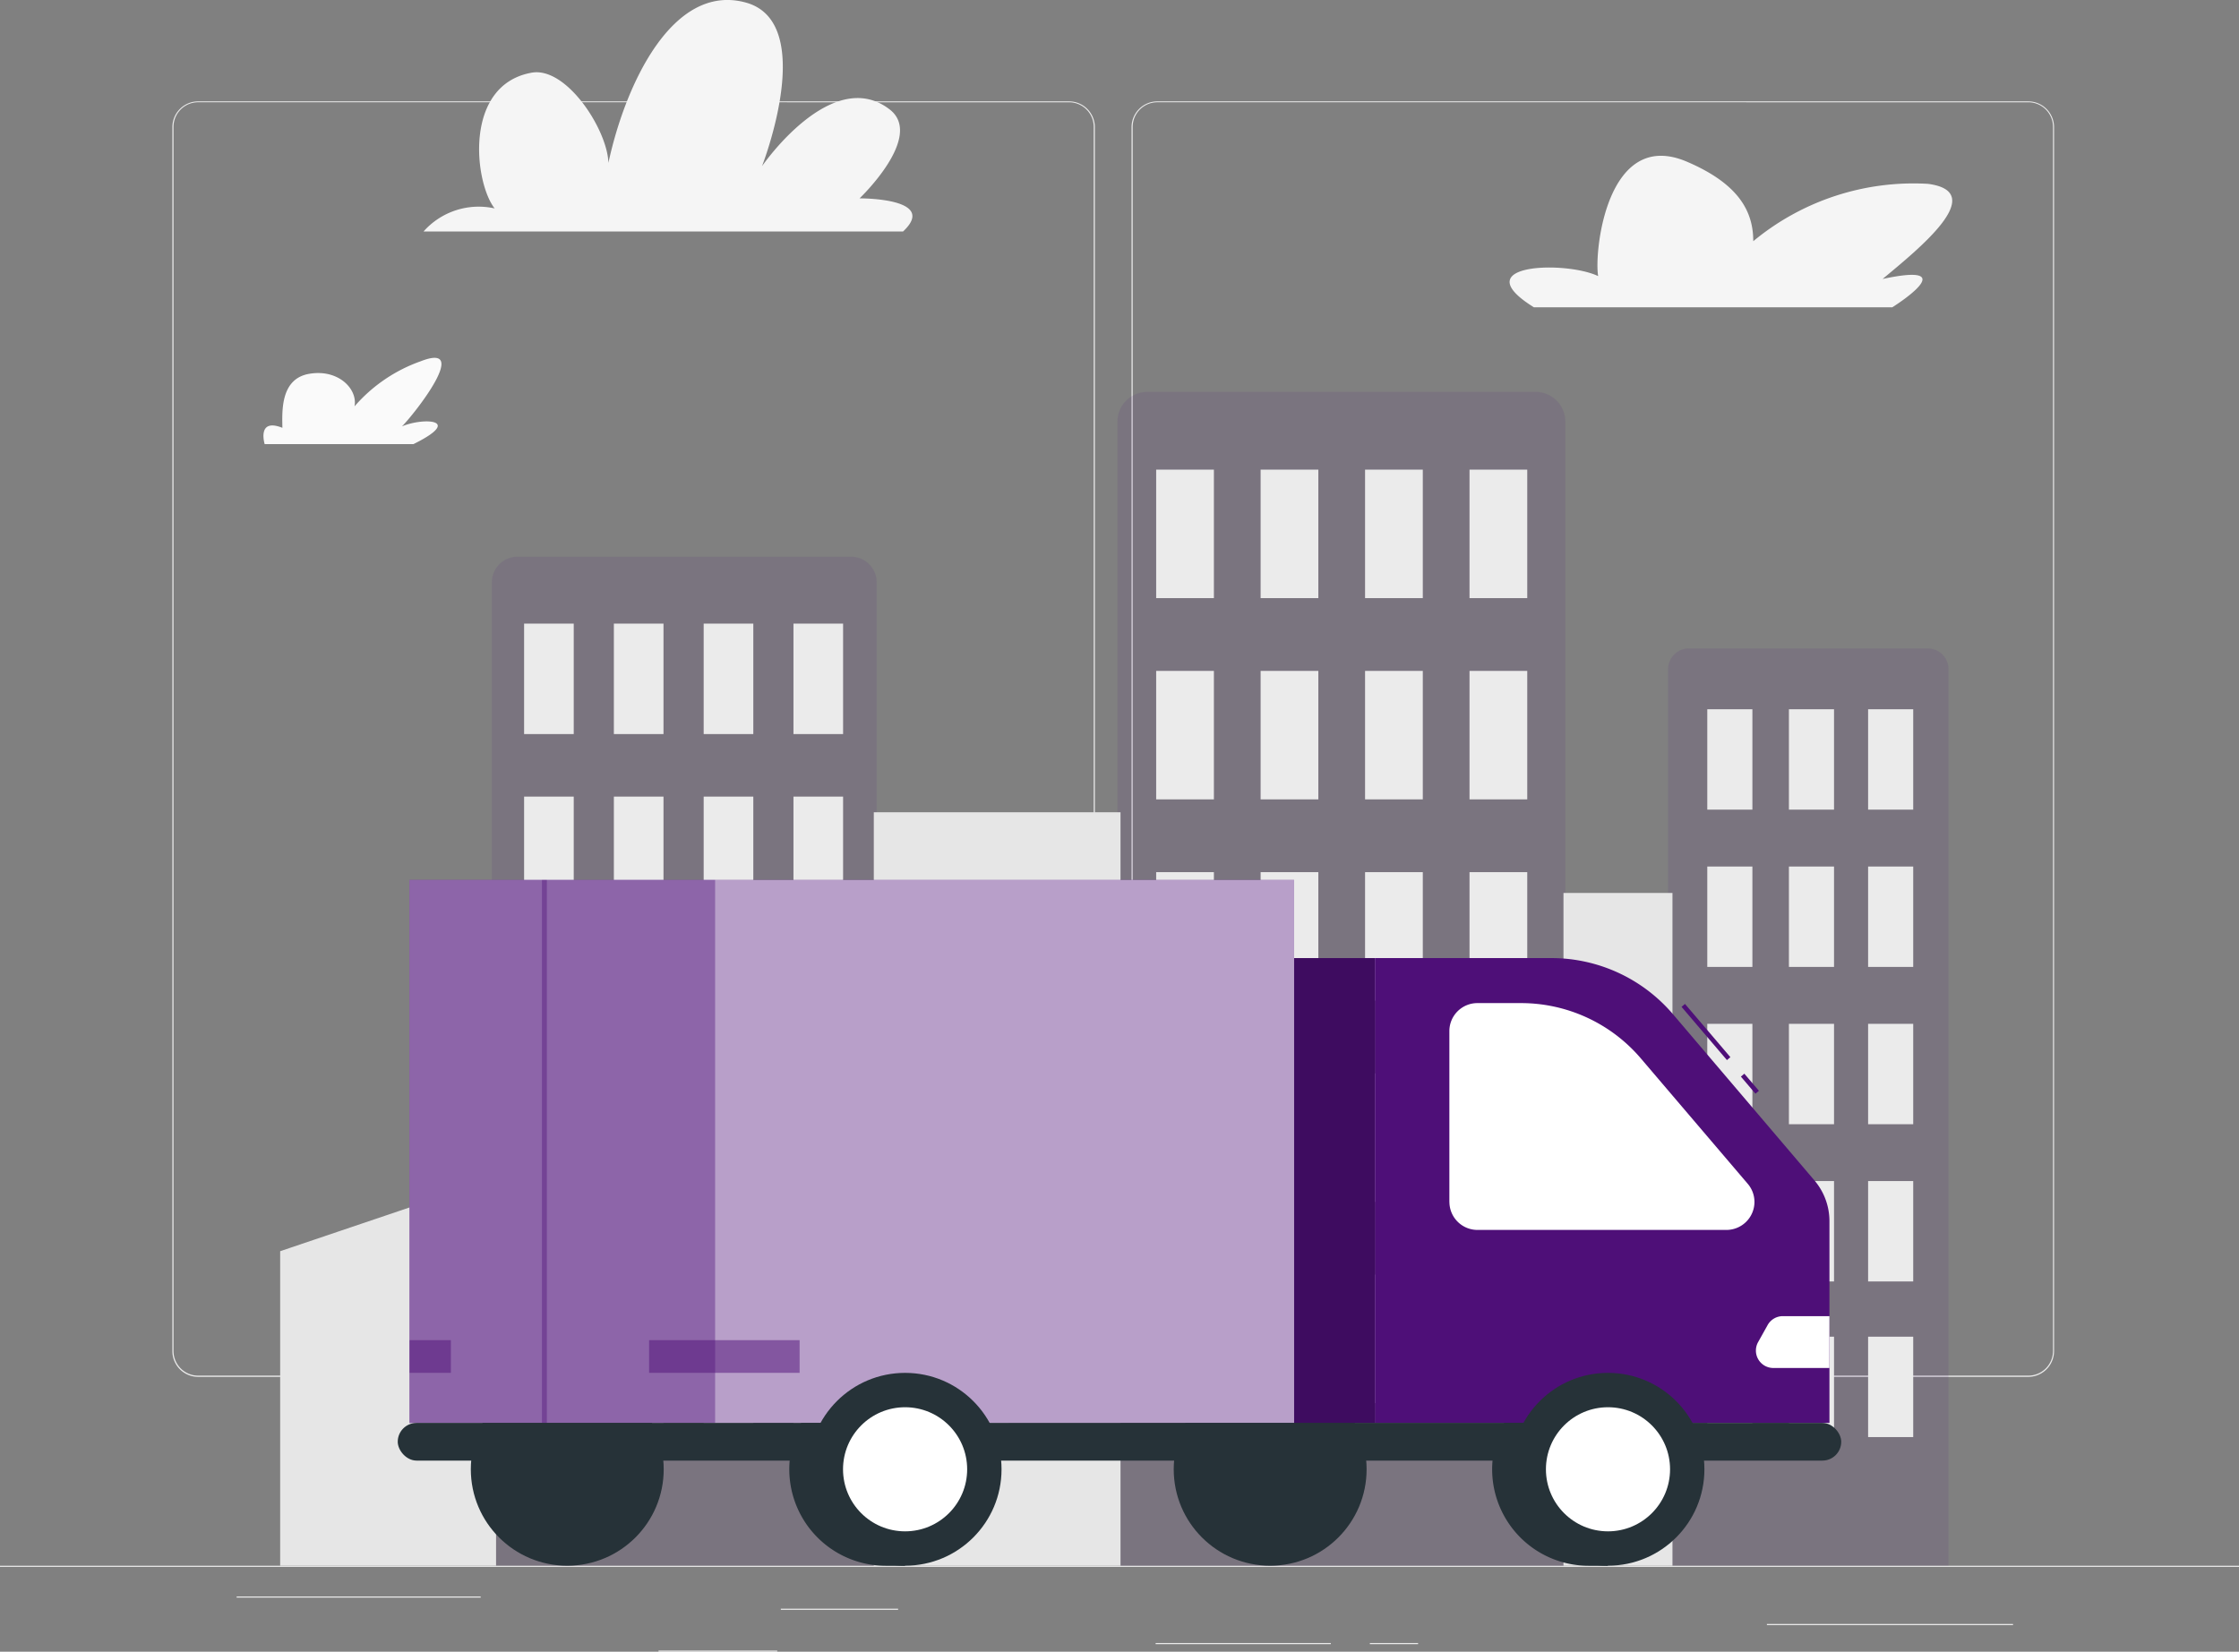 <svg xmlns="http://www.w3.org/2000/svg" width="97.578" height="72" viewBox="0 0 97.578 72">
  <rect x="0" y="0" width="97.578" height="72" fill="#808080" stroke="none"/>
  <g id="Coronavirus_Delivery_Preventions-rafiki_1_" data-name="Coronavirus Delivery Preventions-rafiki (1)" transform="translate(0 -32.523)">
    <g id="freepik--background-complete--inject-4" transform="translate(0 32.523)">
      <rect id="Rectangle_489" data-name="Rectangle 489" width="97.578" height="0.049" transform="translate(0 68.253)" fill="#ebebeb"/>
      <path id="Path_730" data-name="Path 730" d="M77.29,110.6H39.331a1.123,1.123,0,0,1-1.121-1.123V56.113A1.123,1.123,0,0,1,39.331,55H77.29a1.123,1.123,0,0,1,1.123,1.123v53.351A1.123,1.123,0,0,1,77.29,110.6ZM39.331,55.039a1.073,1.073,0,0,0-1.071,1.073v53.361a1.073,1.073,0,0,0,1.071,1.073H77.29a1.075,1.075,0,0,0,1.073-1.073V56.113a1.075,1.075,0,0,0-1.073-1.073Z" transform="translate(-30.698 -50.581)" fill="#ebebeb"/>
      <path id="Path_731" data-name="Path 731" d="M293.584,110.6H255.623a1.125,1.125,0,0,1-1.123-1.123V56.113A1.125,1.125,0,0,1,255.623,55h37.962a1.123,1.123,0,0,1,1.119,1.113v53.361A1.123,1.123,0,0,1,293.584,110.6ZM255.623,55.039a1.075,1.075,0,0,0-1.073,1.073v53.361a1.075,1.075,0,0,0,1.073,1.073h37.962a1.075,1.075,0,0,0,1.073-1.073V56.113a1.075,1.075,0,0,0-1.073-1.073Z" transform="translate(-205.186 -50.581)" fill="#ebebeb"/>
      <rect id="Rectangle_490" data-name="Rectangle 490" width="5.111" height="0.049" transform="translate(34.029 70.125)" fill="#ebebeb"/>
      <rect id="Rectangle_491" data-name="Rectangle 491" width="10.636" height="0.049" transform="translate(10.313 69.592)" fill="#ebebeb"/>
      <rect id="Rectangle_492" data-name="Rectangle 492" width="5.174" height="0.049" transform="translate(28.699 71.951)" fill="#ebebeb"/>
      <rect id="Rectangle_493" data-name="Rectangle 493" width="7.634" height="0.049" transform="translate(50.364 71.621)" fill="#ebebeb"/>
      <rect id="Rectangle_494" data-name="Rectangle 494" width="2.102" height="0.049" transform="translate(59.7 71.621)" fill="#ebebeb"/>
      <rect id="Rectangle_495" data-name="Rectangle 495" width="10.726" height="0.049" transform="translate(77.004 70.791)" fill="#ebebeb"/>
      <path id="Path_732" data-name="Path 732" d="M111.109,158.67h14.548a1.115,1.115,0,0,1,1.115,1.115v42.869H110V159.783A1.115,1.115,0,0,1,111.109,158.67Z" transform="translate(-88.565 -134.401)" fill="rgba(78,15,120,0.1)"/>
      <rect id="Rectangle_496" data-name="Rectangle 496" width="2.163" height="4.815" transform="translate(22.841 27.184)" fill="#ebebeb"/>
      <rect id="Rectangle_497" data-name="Rectangle 497" width="2.163" height="4.815" transform="translate(34.58 27.184)" fill="#ebebeb"/>
      <rect id="Rectangle_498" data-name="Rectangle 498" width="2.163" height="4.815" transform="translate(26.753 27.184)" fill="#ebebeb"/>
      <rect id="Rectangle_499" data-name="Rectangle 499" width="2.163" height="4.815" transform="translate(30.667 27.184)" fill="#ebebeb"/>
      <rect id="Rectangle_500" data-name="Rectangle 500" width="2.163" height="4.815" transform="translate(22.841 34.725)" fill="#ebebeb"/>
      <rect id="Rectangle_501" data-name="Rectangle 501" width="2.163" height="4.815" transform="translate(34.58 34.725)" fill="#ebebeb"/>
      <rect id="Rectangle_502" data-name="Rectangle 502" width="2.163" height="4.815" transform="translate(26.753 34.725)" fill="#ebebeb"/>
      <rect id="Rectangle_503" data-name="Rectangle 503" width="2.163" height="4.815" transform="translate(30.667 34.725)" fill="#ebebeb"/>
      <rect id="Rectangle_504" data-name="Rectangle 504" width="2.163" height="4.815" transform="translate(22.841 42.265)" fill="#ebebeb"/>
      <rect id="Rectangle_505" data-name="Rectangle 505" width="2.163" height="4.815" transform="translate(34.58 42.265)" fill="#ebebeb"/>
      <rect id="Rectangle_506" data-name="Rectangle 506" width="2.163" height="4.815" transform="translate(26.753 42.265)" fill="#ebebeb"/>
      <rect id="Rectangle_507" data-name="Rectangle 507" width="2.163" height="4.815" transform="translate(30.667 42.265)" fill="#ebebeb"/>
      <rect id="Rectangle_508" data-name="Rectangle 508" width="2.163" height="4.815" transform="translate(22.841 49.806)" fill="#ebebeb"/>
      <rect id="Rectangle_509" data-name="Rectangle 509" width="2.163" height="4.815" transform="translate(34.58 49.806)" fill="#ebebeb"/>
      <rect id="Rectangle_510" data-name="Rectangle 510" width="2.163" height="4.815" transform="translate(26.753 49.806)" fill="#ebebeb"/>
      <rect id="Rectangle_511" data-name="Rectangle 511" width="2.163" height="4.815" transform="translate(30.667 49.806)" fill="#ebebeb"/>
      <rect id="Rectangle_512" data-name="Rectangle 512" width="2.163" height="4.815" transform="translate(22.841 57.269)" fill="#ebebeb"/>
      <rect id="Rectangle_513" data-name="Rectangle 513" width="2.163" height="4.815" transform="translate(34.58 57.269)" fill="#ebebeb"/>
      <rect id="Rectangle_514" data-name="Rectangle 514" width="2.163" height="4.815" transform="translate(26.753 57.269)" fill="#ebebeb"/>
      <rect id="Rectangle_515" data-name="Rectangle 515" width="2.163" height="4.815" transform="translate(30.667 57.269)" fill="#ebebeb"/>
      <path id="Path_733" data-name="Path 733" d="M374.336,179h10.419a.906.906,0,0,1,.906.906v39.08H373.44V179.908A.906.906,0,0,1,374.336,179Z" transform="translate(-300.743 -150.734)" fill="rgba(78,15,120,0.1)"/>
      <rect id="Rectangle_516" data-name="Rectangle 516" width="1.966" height="4.376" transform="translate(74.405 30.917)" fill="#ebebeb"/>
      <rect id="Rectangle_517" data-name="Rectangle 517" width="1.966" height="4.376" transform="translate(77.963 30.917)" fill="#ebebeb"/>
      <rect id="Rectangle_518" data-name="Rectangle 518" width="1.966" height="4.376" transform="translate(81.414 30.917)" fill="#ebebeb"/>
      <rect id="Rectangle_519" data-name="Rectangle 519" width="1.966" height="4.376" transform="translate(74.405 37.773)" fill="#ebebeb"/>
      <rect id="Rectangle_520" data-name="Rectangle 520" width="1.966" height="4.376" transform="translate(77.963 37.773)" fill="#ebebeb"/>
      <rect id="Rectangle_521" data-name="Rectangle 521" width="1.966" height="4.376" transform="translate(81.414 37.773)" fill="#ebebeb"/>
      <rect id="Rectangle_522" data-name="Rectangle 522" width="1.966" height="4.376" transform="translate(74.405 44.63)" fill="#ebebeb"/>
      <rect id="Rectangle_523" data-name="Rectangle 523" width="1.966" height="4.376" transform="translate(77.963 44.63)" fill="#ebebeb"/>
      <rect id="Rectangle_524" data-name="Rectangle 524" width="1.966" height="4.376" transform="translate(81.414 44.63)" fill="#ebebeb"/>
      <rect id="Rectangle_525" data-name="Rectangle 525" width="1.966" height="4.376" transform="translate(74.405 51.484)" fill="#ebebeb"/>
      <rect id="Rectangle_526" data-name="Rectangle 526" width="1.966" height="4.376" transform="translate(77.963 51.484)" fill="#ebebeb"/>
      <rect id="Rectangle_527" data-name="Rectangle 527" width="1.966" height="4.376" transform="translate(81.414 51.484)" fill="#ebebeb"/>
      <rect id="Rectangle_528" data-name="Rectangle 528" width="1.966" height="4.376" transform="translate(74.405 58.268)" fill="#ebebeb"/>
      <rect id="Rectangle_529" data-name="Rectangle 529" width="1.966" height="4.376" transform="translate(77.963 58.268)" fill="#ebebeb"/>
      <rect id="Rectangle_530" data-name="Rectangle 530" width="1.966" height="4.376" transform="translate(81.414 58.268)" fill="#ebebeb"/>
      <path id="Path_734" data-name="Path 734" d="M251.3,122.11H268.22a1.3,1.3,0,0,1,1.3,1.3v49.875H250V123.406A1.3,1.3,0,0,1,251.3,122.11Z" transform="translate(-201.3 -105.028)" fill="rgba(78,15,120,0.1)"/>
      <rect id="Rectangle_531" data-name="Rectangle 531" width="2.516" height="5.601" transform="translate(50.387 20.472)" fill="#ebebeb"/>
      <rect id="Rectangle_532" data-name="Rectangle 532" width="2.516" height="5.601" transform="translate(64.043 20.472)" fill="#ebebeb"/>
      <rect id="Rectangle_533" data-name="Rectangle 533" width="2.516" height="5.601" transform="translate(54.939 20.472)" fill="#ebebeb"/>
      <rect id="Rectangle_534" data-name="Rectangle 534" width="2.516" height="5.601" transform="translate(59.491 20.472)" fill="#ebebeb"/>
      <rect id="Rectangle_535" data-name="Rectangle 535" width="2.516" height="5.601" transform="translate(50.387 29.245)" fill="#ebebeb"/>
      <rect id="Rectangle_536" data-name="Rectangle 536" width="2.516" height="5.601" transform="translate(64.043 29.245)" fill="#ebebeb"/>
      <rect id="Rectangle_537" data-name="Rectangle 537" width="2.516" height="5.601" transform="translate(54.939 29.245)" fill="#ebebeb"/>
      <rect id="Rectangle_538" data-name="Rectangle 538" width="2.516" height="5.601" transform="translate(59.491 29.245)" fill="#ebebeb"/>
      <rect id="Rectangle_539" data-name="Rectangle 539" width="2.516" height="5.601" transform="translate(50.387 38.018)" fill="#ebebeb"/>
      <rect id="Rectangle_540" data-name="Rectangle 540" width="2.516" height="5.601" transform="translate(64.043 38.018)" fill="#ebebeb"/>
      <rect id="Rectangle_541" data-name="Rectangle 541" width="2.516" height="5.601" transform="translate(54.939 38.018)" fill="#ebebeb"/>
      <rect id="Rectangle_542" data-name="Rectangle 542" width="2.516" height="5.601" transform="translate(59.491 38.018)" fill="#ebebeb"/>
      <rect id="Rectangle_543" data-name="Rectangle 543" width="2.516" height="5.601" transform="translate(50.387 46.79)" fill="#ebebeb"/>
      <rect id="Rectangle_544" data-name="Rectangle 544" width="2.516" height="5.601" transform="translate(64.043 46.79)" fill="#ebebeb"/>
      <rect id="Rectangle_545" data-name="Rectangle 545" width="2.516" height="5.601" transform="translate(54.939 46.79)" fill="#ebebeb"/>
      <rect id="Rectangle_546" data-name="Rectangle 546" width="2.516" height="5.601" transform="translate(59.491 46.79)" fill="#ebebeb"/>
      <rect id="Rectangle_547" data-name="Rectangle 547" width="2.516" height="5.601" transform="translate(50.387 55.561)" fill="#ebebeb"/>
      <rect id="Rectangle_548" data-name="Rectangle 548" width="2.516" height="5.601" transform="translate(64.043 55.561)" fill="#ebebeb"/>
      <rect id="Rectangle_549" data-name="Rectangle 549" width="2.516" height="5.601" transform="translate(54.939 55.561)" fill="#ebebeb"/>
      <rect id="Rectangle_550" data-name="Rectangle 550" width="2.516" height="5.601" transform="translate(59.491 55.561)" fill="#ebebeb"/>
      <rect id="Rectangle_551" data-name="Rectangle 551" width="10.752" height="32.845" transform="translate(38.081 35.408)" fill="#e6e6e6"/>
      <rect id="Rectangle_552" data-name="Rectangle 552" width="4.75" height="29.328" transform="translate(68.138 38.925)" fill="#e6e6e6"/>
      <path id="Path_735" data-name="Path 735" d="M71.519,313.355H62.11V299.643l9.409-3.183Z" transform="translate(-49.9 -245.102)" fill="#e6e6e6"/>
      <path id="Path_736" data-name="Path 736" d="M354.567,72.432c1.539-1.284,4.671-3.788,1.978-4.146a10.944,10.944,0,0,0-7.616,2.5c0-1.272-.6-2.483-2.884-3.462-3.515-1.51-4.06,3.977-3.875,4.984-1.414-.678-5.876-.552-2.8,1.36h15.617S358.212,71.652,354.567,72.432Z" transform="translate(-272.52 -60.272)" fill="#f5f5f5"/>
      <path id="Path_737" data-name="Path 737" d="M59.225,115.533c-.012-.731-.09-2.163,1.2-2.359,1.242-.2,2.086.666,1.944,1.423a6.825,6.825,0,0,1,2.886-1.966c2.2-.861-.248,2.265-.818,2.839.918-.393,2.711-.317.5.773H58.452S58.1,115.086,59.225,115.533Z" transform="translate(-46.918 -96.884)" fill="#fafafa"/>
      <path id="Path_738" data-name="Path 738" d="M115.668,42.615H94.77a3.211,3.211,0,0,1,3.1-1.007c-.891-1.134-1.364-5.387,1.616-5.917,1.516-.269,3.3,2.487,3.342,3.932.747-3.458,2.811-7.852,5.98-6.991s.714,7.136.714,7.136,3.045-4.435,5.573-2.467c1.506,1.18-1.321,3.869-1.321,3.869S117.238,41.145,115.668,42.615Z" transform="translate(-76.313 -32.523)" fill="#f5f5f5"/>
    </g>
    <g id="freepik--Truck--inject-4" transform="translate(17.334 70.882)">
      <path id="Path_739" data-name="Path 739" d="M181.005,339.63a4.2,4.2,0,1,0,0,8.409h.841V339.63Z" transform="translate(-159.736 -318.144)" fill="#263238"/>
      <path id="Path_740" data-name="Path 740" d="M336.815,339.63a4.2,4.2,0,1,0,0,8.409h.839V339.63Z" transform="translate(-284.915 -318.144)" fill="#263238"/>
      <circle id="Ellipse_78" data-name="Ellipse 78" cx="4.203" cy="4.203" r="4.203" transform="translate(33.818 21.486)" fill="#263238"/>
      <circle id="Ellipse_79" data-name="Ellipse 79" cx="4.203" cy="4.203" r="4.203" transform="translate(3.185 21.486)" fill="#263238"/>
      <rect id="Rectangle_553" data-name="Rectangle 553" width="15.949" height="20.265" transform="translate(26.636 3.405)" fill="#4e0f78"/>
      <rect id="Rectangle_554" data-name="Rectangle 554" width="15.949" height="20.265" transform="translate(26.636 3.405)" opacity="0.2"/>
      <rect id="Rectangle_555" data-name="Rectangle 555" width="0.197" height="0.979" transform="matrix(0.761, -0.649, 0.649, 0.761, 58.536, 8.572)" fill="#4e0f78"/>
      <rect id="Rectangle_556" data-name="Rectangle 556" width="0.197" height="3.049" transform="matrix(0.761, -0.649, 0.649, 0.761, 55.949, 5.531)" fill="#4e0f78"/>
      <path id="Path_741" data-name="Path 741" d="M306.62,267.923h19.809v-8.794a2.741,2.741,0,0,0-.657-1.781l-6.163-7.242a6.957,6.957,0,0,0-5.3-2.446H306.62Z" transform="translate(-264.034 -244.255)" fill="#4e0f78"/>
      <path id="Path_742" data-name="Path 742" d="M323.13,266.312v-7.451a1.221,1.221,0,0,1,1.223-1.221h1.9a6.861,6.861,0,0,1,5.221,2.41l4.661,5.469a1.215,1.215,0,0,1,.291.786h0a1.223,1.223,0,0,1-1.221,1.223h-10.85a1.223,1.223,0,0,1-1.223-1.217Z" transform="translate(-277.299 -252.273)" fill="#fff"/>
      <path id="Path_743" data-name="Path 743" d="M394.285,329.311H391.84a.759.759,0,0,1-.663-1.128l.413-.739a.759.759,0,0,1,.663-.393h2.033Z" transform="translate(-331.891 -308.038)" fill="#fff"/>
      <rect id="Rectangle_557" data-name="Rectangle 557" width="38.55" height="23.668" transform="translate(0.515 0)" fill="#4e0f78"/>
      <rect id="Rectangle_558" data-name="Rectangle 558" width="38.55" height="23.668" transform="translate(0.515 0)" fill="#fff" opacity="0.6"/>
      <rect id="Rectangle_559" data-name="Rectangle 559" width="6.56" height="1.425" transform="translate(10.954 20.06)" fill="#4e0f78" opacity="0.5"/>
      <rect id="Rectangle_560" data-name="Rectangle 560" width="1.801" height="1.425" transform="translate(0.515 20.06)" fill="#4e0f78" opacity="0.5"/>
      <rect id="Rectangle_561" data-name="Rectangle 561" width="13.317" height="23.668" transform="translate(0.515 0)" fill="#4e0f78" opacity="0.4"/>
      <rect id="Rectangle_562" data-name="Rectangle 562" width="0.214" height="23.668" transform="translate(6.285 0)" fill="#4e0f78" opacity="0.4"/>
      <rect id="Rectangle_563" data-name="Rectangle 563" width="62.909" height="1.642" rx="0.821" transform="translate(0 23.668)" fill="#263238"/>
      <circle id="Ellipse_80" data-name="Ellipse 80" cx="4.203" cy="4.203" r="4.203" transform="translate(48.54 21.486)" fill="#263238"/>
      <circle id="Ellipse_81" data-name="Ellipse 81" cx="2.705" cy="2.705" r="2.705" transform="translate(50.039 22.984)" fill="#fff"/>
      <circle id="Ellipse_82" data-name="Ellipse 82" cx="4.203" cy="4.203" r="4.203" transform="translate(17.908 21.486)" fill="#263238"/>
      <circle id="Ellipse_83" data-name="Ellipse 83" cx="2.705" cy="2.705" r="2.705" transform="translate(19.406 22.984)" fill="#fff"/>
    </g>
  </g>
</svg>
